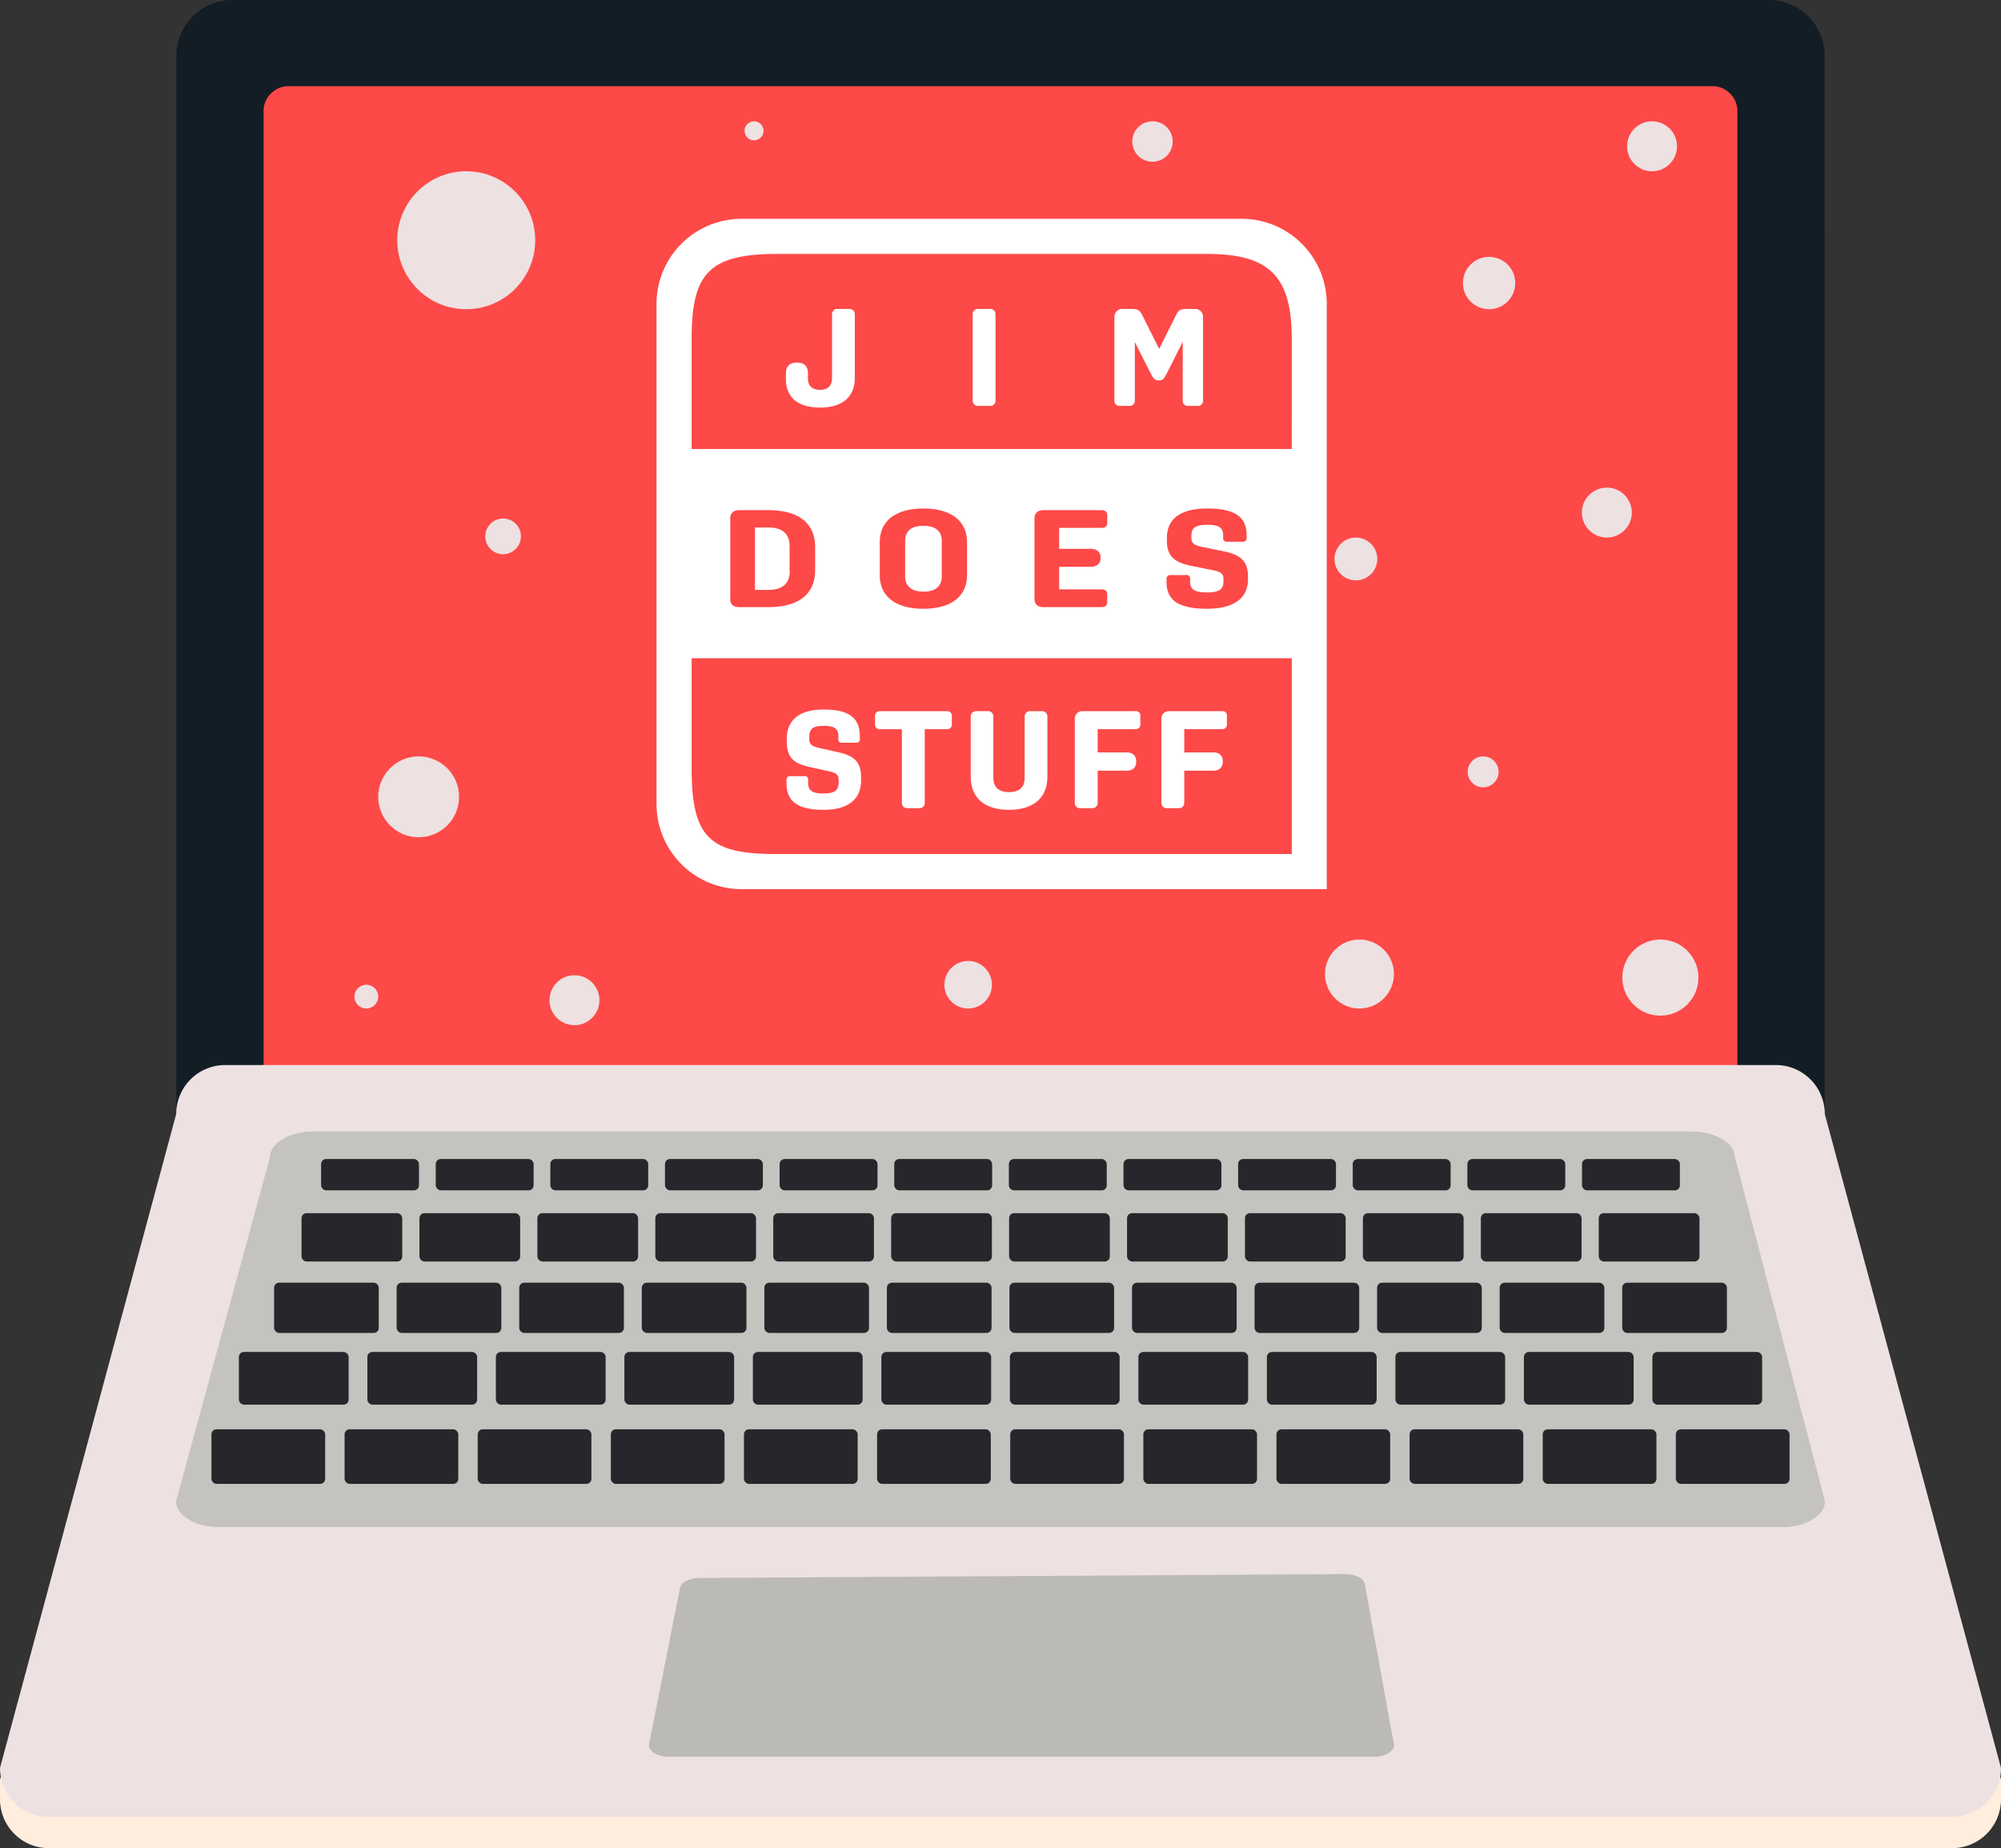 <svg xmlns="http://www.w3.org/2000/svg" xmlns:xlink="http://www.w3.org/1999/xlink" viewBox="0 0 841.2 777"><rect x="0" y="0" width="841.2" height="777" fill="#333333" stroke="none"/><defs><style>.cls-1{fill:none;}.cls-2{fill:#ffeede;}.cls-3{fill:#131d26;}.cls-4{fill:#fd4948;}.cls-5{fill:#ede1e1;}.cls-6{fill:#c4c3bf;}.cls-7{fill:#bbbab6;}.cls-8{fill:#27262b;}.cls-9{clip-path:url(#clip-path);}.cls-10{fill:#fff;}</style><clipPath id="clip-path"><rect class="cls-1" x="276" y="92" width="281.81" height="281.81"/></clipPath></defs><g id="Layer_2" data-name="Layer 2"><g id="Layer_1-2" data-name="Layer 1"><path class="cls-2" d="M820.62,768.77h-800A20.57,20.57,0,0,1,0,748.19L74.08,473.28A20.57,20.57,0,0,1,94.66,452.7H746.55a20.57,20.57,0,0,1,20.57,20.58L841.2,748.19A20.57,20.57,0,0,1,820.62,768.77Z"/><path class="cls-2" d="M820.62,770.42h-800A20.58,20.58,0,0,1,0,749.84L74.08,474.92a20.57,20.57,0,0,1,20.58-20.57H746.55a20.57,20.57,0,0,1,20.57,20.57L841.2,749.84A20.58,20.58,0,0,1,820.62,770.42Z"/><path class="cls-2" d="M820.62,772.06h-800A20.57,20.57,0,0,1,0,751.48L74.08,476.57A20.58,20.58,0,0,1,94.66,456H746.55a20.58,20.58,0,0,1,20.57,20.58L841.2,751.48A20.57,20.57,0,0,1,820.62,772.06Z"/><path class="cls-2" d="M820.62,773.71h-800A20.58,20.58,0,0,1,0,753.13L74.08,478.22a20.57,20.57,0,0,1,20.58-20.58H746.55a20.57,20.57,0,0,1,20.57,20.58L841.2,753.13A20.58,20.58,0,0,1,820.62,773.71Z"/><path class="cls-2" d="M820.62,775.35h-800A20.57,20.57,0,0,1,0,754.78L74.08,479.86a20.57,20.57,0,0,1,20.58-20.57H746.55a20.57,20.57,0,0,1,20.57,20.57L841.2,754.78A20.57,20.57,0,0,1,820.62,775.35Z"/><path class="cls-2" d="M820.62,777h-800A20.57,20.57,0,0,1,0,756.42L74.08,481.51a20.57,20.57,0,0,1,20.58-20.58H746.55a20.57,20.57,0,0,1,20.57,20.58L841.2,756.42A20.57,20.57,0,0,1,820.62,777Z"/><path class="cls-3" d="M767.12,465.87h-693V23.5A23.5,23.5,0,0,1,97.58,0h646a23.5,23.5,0,0,1,23.5,23.5Z"/><path class="cls-4" d="M730.39,452.7H110.81V46.75a10.53,10.53,0,0,1,10.54-10.53h598.5a10.53,10.53,0,0,1,10.54,10.53Z"/><path class="cls-5" d="M820.62,763.83h-800A20.57,20.57,0,0,1,0,743.25L74.08,468.34a20.58,20.58,0,0,1,20.58-20.58H746.55a20.58,20.58,0,0,1,20.57,20.58L841.2,743.25A20.57,20.57,0,0,1,820.62,763.83Z"/><path class="cls-6" d="M748.84,642H92.36c-10.1,0-18.28-4.84-18.28-10.82l39.47-144.62c0-6,8.19-10.82,18.29-10.82H711c10.1,0,18.28,4.84,18.28,10.82l37.83,144.62C767.12,637.17,758.94,642,748.84,642Z"/><path class="cls-6" d="M748.84,642H92.36c-10.1,0-18.28-4.84-18.28-10.82l39.47-144.62c0-6,8.19-10.82,18.29-10.82H711c10.1,0,18.28,4.84,18.28,10.82l37.83,144.62C767.12,637.17,758.94,642,748.84,642Z"/><path class="cls-6" d="M729.29,486.57l37.83,144.62c0,6-8.18,10.82-18.28,10.82H92.36"/><path class="cls-7" d="M577.78,738.56H281.07c-4.57,0-8.27-2.19-8.27-4.89l12.91-65.36c0-2.71,3.7-4.9,8.26-4.9l271.65-1.64c4.56,0,8.26,2.19,8.26,4.89l12.16,67C586,736.37,582.34,738.56,577.78,738.56Z"/><rect class="cls-8" x="134.99" y="487.27" width="41.15" height="13.17" rx="2.11"/><rect class="cls-8" x="183.18" y="487.27" width="41.15" height="13.17" rx="2.11"/><rect class="cls-8" x="231.36" y="487.27" width="41.15" height="13.17" rx="2.11"/><rect class="cls-8" x="279.55" y="487.27" width="41.15" height="13.17" rx="2.11"/><rect class="cls-8" x="327.74" y="487.27" width="41.15" height="13.17" rx="2.11"/><rect class="cls-8" x="375.93" y="487.27" width="41.15" height="13.17" rx="2.11"/><rect class="cls-8" x="424.12" y="487.27" width="41.15" height="13.17" rx="2.11"/><rect class="cls-8" x="472.31" y="487.27" width="41.15" height="13.17" rx="2.11"/><rect class="cls-8" x="520.49" y="487.27" width="41.15" height="13.17" rx="2.11"/><rect class="cls-8" x="568.68" y="487.27" width="41.15" height="13.17" rx="2.11"/><rect class="cls-8" x="616.87" y="487.27" width="41.15" height="13.17" rx="2.11"/><rect class="cls-8" x="665.06" y="487.27" width="41.15" height="13.17" rx="2.11"/><rect class="cls-8" x="126.76" y="510.03" width="42.34" height="20.32" rx="2.11"/><rect class="cls-8" x="176.33" y="510.03" width="42.34" height="20.32" rx="2.11"/><rect class="cls-8" x="225.91" y="510.03" width="42.34" height="20.32" rx="2.11"/><rect class="cls-8" x="275.49" y="510.03" width="42.34" height="20.32" rx="2.11"/><rect class="cls-8" x="325.06" y="510.03" width="42.34" height="20.32" rx="2.11"/><rect class="cls-8" x="374.64" y="510.03" width="42.34" height="20.32" rx="2.11"/><rect class="cls-8" x="424.22" y="510.03" width="42.34" height="20.32" rx="2.11"/><rect class="cls-8" x="473.8" y="510.03" width="42.34" height="20.32" rx="2.11"/><rect class="cls-8" x="523.37" y="510.03" width="42.34" height="20.32" rx="2.11"/><rect class="cls-8" x="572.95" y="510.03" width="42.34" height="20.32" rx="2.11"/><rect class="cls-8" x="622.53" y="510.03" width="42.34" height="20.32" rx="2.11"/><rect class="cls-8" x="672.1" y="510.03" width="42.34" height="20.32" rx="2.11"/><rect class="cls-8" x="115.23" y="539.27" width="44" height="21.12" rx="2.11"/><rect class="cls-8" x="166.75" y="539.27" width="44" height="21.12" rx="2.11"/><rect class="cls-8" x="218.28" y="539.27" width="44" height="21.12" rx="2.11"/><rect class="cls-8" x="269.8" y="539.27" width="44" height="21.12" rx="2.11"/><rect class="cls-8" x="321.32" y="539.27" width="44" height="21.12" rx="2.11"/><rect class="cls-8" x="372.84" y="539.27" width="44" height="21.12" rx="2.11"/><rect class="cls-8" x="424.36" y="539.27" width="44" height="21.12" rx="2.11"/><rect class="cls-8" x="475.88" y="539.27" width="44" height="21.12" rx="2.11"/><rect class="cls-8" x="527.4" y="539.27" width="44" height="21.12" rx="2.11"/><rect class="cls-8" x="578.92" y="539.27" width="44" height="21.12" rx="2.11"/><rect class="cls-8" x="630.45" y="539.27" width="44" height="21.12" rx="2.11"/><rect class="cls-8" x="681.97" y="539.27" width="44" height="21.12" rx="2.11"/><rect class="cls-8" x="100.42" y="568.39" width="46.14" height="22.15" rx="2.11"/><rect class="cls-8" x="154.44" y="568.39" width="46.14" height="22.15" rx="2.11"/><rect class="cls-8" x="208.46" y="568.39" width="46.14" height="22.15" rx="2.11"/><rect class="cls-8" x="262.48" y="568.39" width="46.14" height="22.15" rx="2.11"/><rect class="cls-8" x="316.5" y="568.39" width="46.14" height="22.15" rx="2.11"/><rect class="cls-8" x="370.52" y="568.39" width="46.14" height="22.15" rx="2.11"/><rect class="cls-8" x="424.54" y="568.39" width="46.14" height="22.15" rx="2.11"/><rect class="cls-8" x="478.56" y="568.39" width="46.14" height="22.15" rx="2.11"/><rect class="cls-8" x="532.59" y="568.39" width="46.14" height="22.15" rx="2.11"/><rect class="cls-8" x="586.61" y="568.39" width="46.14" height="22.15" rx="2.11"/><rect class="cls-8" x="640.63" y="568.39" width="46.14" height="22.15" rx="2.11"/><rect class="cls-8" x="694.65" y="568.39" width="46.14" height="22.15" rx="2.11"/><rect class="cls-8" x="88.89" y="600.91" width="47.8" height="22.94" rx="2.11"/><rect class="cls-8" x="144.86" y="600.91" width="47.8" height="22.94" rx="2.11"/><rect class="cls-8" x="200.82" y="600.91" width="47.8" height="22.94" rx="2.11"/><rect class="cls-8" x="256.79" y="600.91" width="47.8" height="22.94" rx="2.11"/><rect class="cls-8" x="312.75" y="600.91" width="47.8" height="22.94" rx="2.11"/><rect class="cls-8" x="368.72" y="600.91" width="47.8" height="22.94" rx="2.11"/><rect class="cls-8" x="424.69" y="600.91" width="47.8" height="22.94" rx="2.11"/><rect class="cls-8" x="480.65" y="600.91" width="47.8" height="22.94" rx="2.11"/><rect class="cls-8" x="536.62" y="600.91" width="47.8" height="22.94" rx="2.11"/><rect class="cls-8" x="592.58" y="600.91" width="47.8" height="22.94" rx="2.11"/><rect class="cls-8" x="648.55" y="600.91" width="47.8" height="22.94" rx="2.11"/><rect class="cls-8" x="704.51" y="600.91" width="47.8" height="22.94" rx="2.11"/><g id="Artwork_1" data-name="Artwork 1"><g class="cls-9"><g class="cls-9"><path class="cls-10" d="M357,129.88h-4.89a2.17,2.17,0,0,0-2.33,2.33V159c0,3.15-1.75,4.89-5.06,4.89s-5.07-1.69-5.07-4.83v-2.21c0-2.8-1.58-4.37-4.31-4.37h-.59c-2.73,0-4.36,1.57-4.36,4.43v2.44c0,7.92,5.24,12,14.38,12S359.35,167,359.35,159V132.21a2.22,2.22,0,0,0-2.39-2.33"/><path class="cls-10" d="M416.19,129.88h-4.95a2.2,2.2,0,0,0-2.33,2.33v36.11a2.2,2.2,0,0,0,2.33,2.33h4.95a2.2,2.2,0,0,0,2.33-2.33V132.21a2.2,2.2,0,0,0-2.33-2.33"/><path class="cls-10" d="M502.22,129.88h-3.5c-2.45,0-3.32.53-4.43,2.8l-7,14-7-14c-1.11-2.22-2-2.8-4.43-2.8H472.1a3.32,3.32,0,0,0-3.61,3.55v34.95a2.1,2.1,0,0,0,2.22,2.27h4.07a2.11,2.11,0,0,0,2.28-2.27V143.8l7,13.8c.88,1.69,1.69,2.33,3,2.33,1.58,0,2.27-.64,3.15-2.33l7-13.92v24.7a2.11,2.11,0,0,0,2.28,2.27h4a2.11,2.11,0,0,0,2.27-2.27V133.43a3.35,3.35,0,0,0-3.61-3.55"/><path class="cls-10" d="M352.54,316.28,344,314.36c-2.5-.58-3.78-1.34-3.78-3.61v-.93c0-3.44,1.51-4.66,6.11-4.66s6.12,1.28,6.12,4.42v1.23a1.34,1.34,0,0,0,1.46,1.45H360a1.38,1.38,0,0,0,1.46-1.57v-1.28c0-7.57-4.55-11.12-15.2-11.12-10.2,0-15.49,4.42-15.49,12.28v1.29c0,6.87,3.31,9.2,9.37,10.54l8.62,1.92c2.56.58,3.79,1.28,3.79,3.61v1c0,3.38-1.63,4.66-6.41,4.66s-6.41-1.34-6.41-4.49v-1.33a1.3,1.3,0,0,0-1.39-1.46h-6.24a1.39,1.39,0,0,0-1.45,1.51v1.52c0,7.57,4.66,11.12,15.55,11.12,10.36,0,15.78-4.42,15.78-12.34v-1.34c0-6.76-3.32-9.09-9.43-10.49"/><path class="cls-10" d="M398,299H370a1.91,1.91,0,0,0-2.15,2.16v3.26a1.93,1.93,0,0,0,2.15,2.16h9.14v30.86a2.22,2.22,0,0,0,2.39,2.33h4.89a2.17,2.17,0,0,0,2.33-2.33V306.56H398a1.94,1.94,0,0,0,2.15-2.16v-3.26A1.91,1.91,0,0,0,398,299"/><path class="cls-10" d="M437.92,299h-4.78a2.22,2.22,0,0,0-2.38,2.33v25.63c0,4-2.28,6.06-6.59,6.06s-6.58-2.1-6.58-6.06V301.31a2.17,2.17,0,0,0-2.33-2.33h-4.83a2.2,2.2,0,0,0-2.33,2.33v25.22c0,9,5.88,13.92,16.07,13.92s16.14-4.95,16.14-13.92V301.31a2.23,2.23,0,0,0-2.39-2.33"/><path class="cls-10" d="M477.23,299H455.16a3.09,3.09,0,0,0-3.32,3.32v35.12a2.17,2.17,0,0,0,2.33,2.33h4.89a2.22,2.22,0,0,0,2.39-2.33V324h12.29c2.39,0,3.9-1.34,3.9-3.73V320c0-2.33-1.51-3.67-3.9-3.67H461.45v-9.78h15.78a1.92,1.92,0,0,0,2.16-2.16v-3.26a1.89,1.89,0,0,0-2.16-2.16"/><path class="cls-10" d="M513.63,299H491.56a3.09,3.09,0,0,0-3.32,3.32v35.12a2.17,2.17,0,0,0,2.33,2.33h4.89a2.22,2.22,0,0,0,2.39-2.33V324h12.29c2.38,0,3.9-1.34,3.9-3.73V320c0-2.33-1.52-3.67-3.9-3.67H497.85v-9.78h15.78a1.92,1.92,0,0,0,2.16-2.16v-3.26a1.89,1.89,0,0,0-2.16-2.16"/><path class="cls-10" d="M388.16,221.06c-5.09,0-7.63,2.27-7.63,6.35v14.91c0,4.07,2.6,6.35,7.63,6.35s7.69-2.28,7.69-6.35V227.41c0-4.08-2.61-6.35-7.69-6.35m0,0c-5.09,0-7.63,2.27-7.63,6.35v14.91c0,4.07,2.6,6.35,7.63,6.35s7.69-2.28,7.69-6.35V227.41c0-4.08-2.61-6.35-7.69-6.35m0,0c-5.09,0-7.63,2.27-7.63,6.35v14.91c0,4.07,2.6,6.35,7.63,6.35s7.69-2.28,7.69-6.35V227.41c0-4.08-2.61-6.35-7.69-6.35m0,0c-5.09,0-7.63,2.27-7.63,6.35v14.91c0,4.07,2.6,6.35,7.63,6.35s7.69-2.28,7.69-6.35V227.41c0-4.08-2.61-6.35-7.69-6.35M522.05,92H311.76A35.76,35.76,0,0,0,276,127.76V338.05a35.76,35.76,0,0,0,35.76,35.76h246v-246A35.76,35.76,0,0,0,522.05,92m21,267.05H326.52c-27.53,0-35.76-6.24-35.76-35.76V276.75H543.05ZM307,251.93V217.8c0-2,1.4-3.32,3.62-3.32h12.22c12.9,0,19.84,5.41,19.84,15.61v9.55c0,10.19-6.94,15.61-19.84,15.61H310.57c-2.22,0-3.62-1.28-3.62-3.32m62.89-10.14V227.93c0-9.09,6.94-14.15,18.32-14.15s18.37,5.06,18.37,14.15v13.86c0,9.09-6.93,14.15-18.37,14.15s-18.32-5.06-18.32-14.15m88.65-11.06c2.54,0,4.19,1.34,4.19,3.67v.23c0,2.33-1.65,3.67-4.19,3.67H445.26v9.49h17.87c1.53,0,2.35.7,2.35,2.15v3.15c0,1.46-.82,2.16-2.35,2.16H438.52c-2.23,0-3.62-1.28-3.62-3.32V217.8c0-2,1.39-3.32,3.62-3.32h24.61c1.53,0,2.35.69,2.35,2.15v3.15c0,1.45-.82,2.15-2.35,2.15H445.26v8.8Zm48.84,18.34c5.21,0,7-1.28,7-4.66v-1c0-2.33-1.34-3-4.13-3.61l-9.41-1.92c-6.62-1.34-10.24-3.67-10.24-10.54v-1.28c0-7.87,5.78-12.29,16.91-12.29,11.64,0,16.6,3.55,16.6,11.12v1.28a1.44,1.44,0,0,1-1.59,1.58h-6.68a1.42,1.42,0,0,1-1.59-1.46v-1.22c0-3.15-1.71-4.43-6.67-4.43s-6.68,1.22-6.68,4.66v.93c0,2.27,1.4,3,4.13,3.61l9.35,1.92c6.68,1.4,10.3,3.73,10.3,10.49v1.34c0,7.92-5.91,12.34-17.23,12.34-11.89,0-17-3.55-17-11.12v-1.51a1.46,1.46,0,0,1,1.59-1.52h6.8a1.37,1.37,0,0,1,1.53,1.46v1.34c0,3.14,1.78,4.48,7,4.48m35.72-60.3H290.76V142.52c0-27,6.81-35.76,35.76-35.76H507.29c25.83,0,35.76,8.79,35.76,35.76Zm-147.2,53.55V227.41c0-4.08-2.61-6.35-7.69-6.35s-7.63,2.27-7.63,6.35v14.91c0,4.07,2.6,6.35,7.63,6.35s7.69-2.28,7.69-6.35m-63.91-2.22V229.62c0-5.24-3.05-7.86-9-7.86h-5.53V248H323c5.91,0,9-2.63,9-7.87m56.22-19c-5.09,0-7.63,2.27-7.63,6.35v14.91c0,4.07,2.6,6.35,7.63,6.35s7.69-2.28,7.69-6.35V227.41c0-4.08-2.61-6.35-7.69-6.35m0,0c-5.09,0-7.63,2.27-7.63,6.35v14.91c0,4.07,2.6,6.35,7.63,6.35s7.69-2.28,7.69-6.35V227.41c0-4.08-2.61-6.35-7.69-6.35"/></g></g></g><circle class="cls-5" cx="176" cy="335" r="17"/><circle class="cls-5" cx="196" cy="101" r="29"/><circle class="cls-5" cx="623.5" cy="324.5" r="6.5"/><circle class="cls-5" cx="407" cy="414" r="10"/><circle class="cls-5" cx="154" cy="419" r="5"/><circle class="cls-5" cx="626" cy="119" r="11"/><circle class="cls-5" cx="675.5" cy="215.5" r="10.5"/><circle class="cls-5" cx="570" cy="235" r="9"/><circle class="cls-5" cx="698" cy="411" r="16"/><circle class="cls-5" cx="211.5" cy="225.5" r="7.5"/><circle class="cls-5" cx="694.5" cy="61.5" r="10.5"/><circle class="cls-5" cx="571.5" cy="409.5" r="14.5"/><circle class="cls-5" cx="241.5" cy="420.5" r="10.5"/><circle class="cls-5" cx="484.5" cy="59.5" r="8.5"/><circle class="cls-5" cx="317" cy="55" r="4"/></g></g></svg>